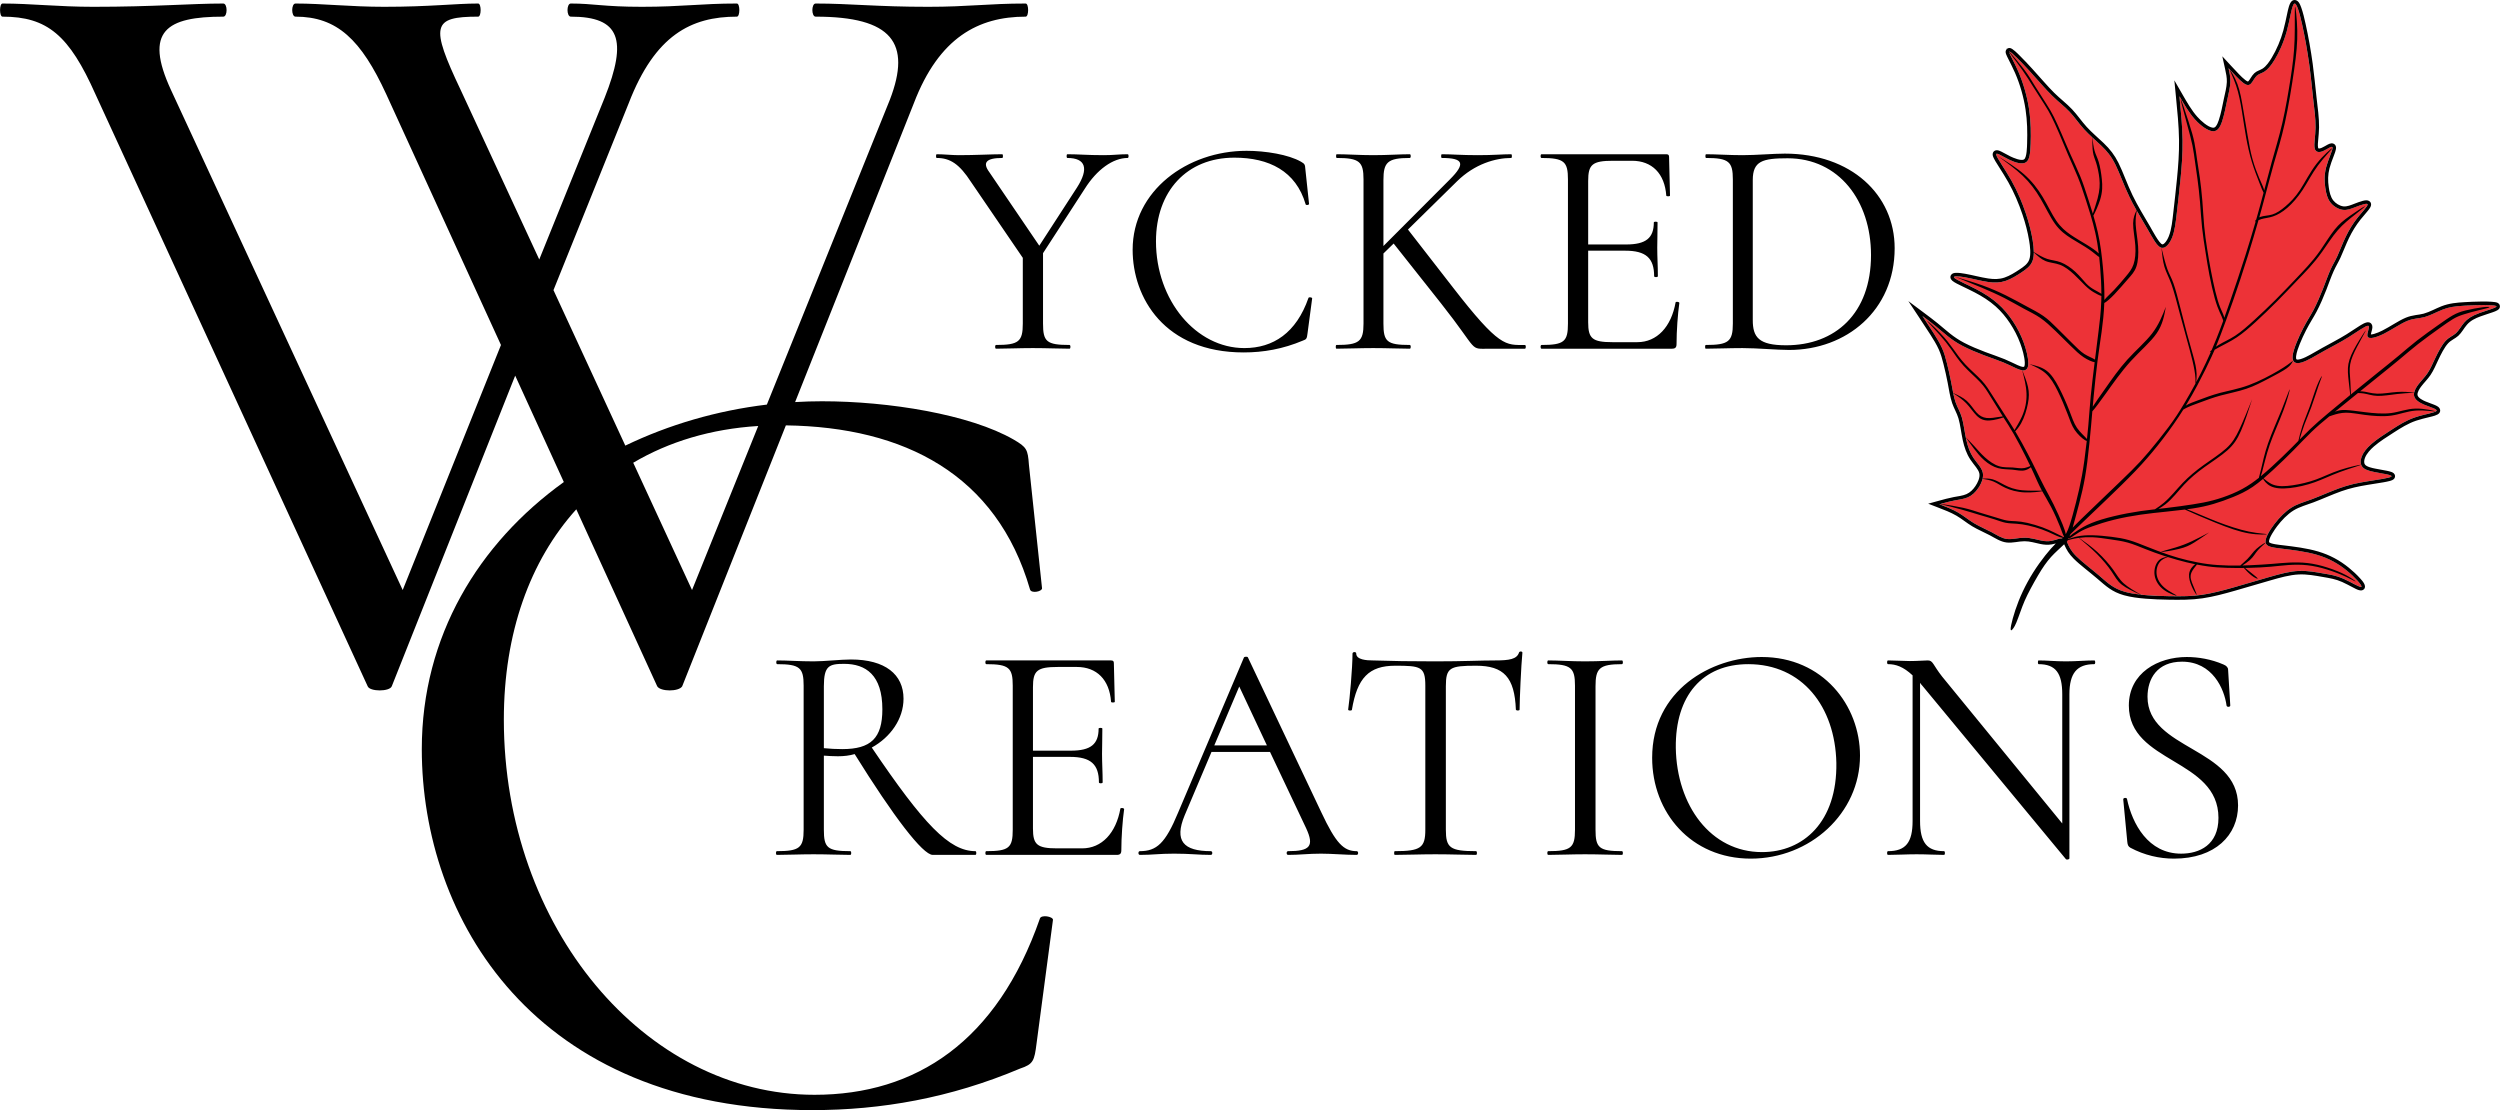 <svg xmlns:xlink="http://www.w3.org/1999/xlink" viewBox="0 0 21413.22 9508.77" style="shape-rendering:geometricPrecision; text-rendering:geometricPrecision; image-rendering:optimizeQuality; fill-rule:evenodd; clip-rule:evenodd" version="1.1" height="9.495in" width="21.383in" xml:space="preserve" xmlns="http://www.w3.org/2000/svg">
 <defs>
  <style type="text/css">
   
    .fil1 {fill:#ED3237}
    .fil2 {fill:black}
    .fil0 {fill:black;fill-rule:nonzero}
   
  </style>
 </defs>
 <g id="Layer_x0020_1">
  <g id="_1187645552112">
   <path d="M7041.88 3437.05c-77.51,0 -154.76,2.38 -231.64,6.92l1017.56 -2561.11c215.5,-562.2 552.82,-740.22 957.29,-740.22 28.11,0 28.11,-112.44 0,-112.44 -320.14,0 -488.8,28.11 -835.49,28.11 -440.38,0 -665.26,-28.11 -963.54,-28.11 -37.48,0 -37.48,112.44 0,112.44 654.34,0 822.99,224.88 635.6,712.12l-1053.47 2610.84c-427.68,51.41 -839.23,171.59 -1212.47,351.37l-615.32 -1331.84 644.97 -1602.26c224.87,-580.94 532.52,-740.22 926.06,-740.22 28.11,0 28.11,-112.44 0,-112.44 -309.21,0 -468.5,28.11 -813.63,28.11 -327.94,0 -412.27,-28.11 -609.04,-28.11 -37.48,0 -37.48,112.44 0,112.44 421.64,0 487.24,196.77 290.47,693.38l-560.63 1386.75 -673.08 -1452.34c-262.36,-552.83 -243.62,-627.79 149.92,-627.79 28.11,0 28.11,-112.44 0,-112.44 -196.77,0 -412.28,28.11 -805.81,28.11 -290.47,0 -524.72,-28.11 -758.97,-28.11 -37.48,0 -37.48,112.44 0,112.44 356.06,0 562.2,196.77 777.7,665.27l982.29 2147.28 -841.73 2098.87 -1984.87 -4283.62c-234.25,-505.98 -37.48,-627.79 448.2,-627.79 37.48,0 37.48,-112.44 0,-112.44 -279.54,0 -588.75,28.11 -1113.46,28.11 -299.84,0 -534.09,-28.11 -777.71,-28.11 -28.1,0 -28.1,112.44 0,112.44 384.17,0 571.57,159.29 796.45,665.27l2331.55 5070.7c18.74,46.85 187.4,46.85 206.14,0l1057.24 -2661.07 416.68 911.45c-729.96,525.04 -1216.65,1320.63 -1216.65,2287.71 0,1442.97 955.74,3092.08 3345.07,3092.08 590.31,0 1180.62,-103.07 1780.29,-356.06 112.44,-37.48 121.8,-65.59 140.55,-215.51l140.55 -1058.8c0,-28.11 -103.07,-46.85 -112.44,-9.38 -365.43,1049.43 -1058.81,1508.56 -1930.21,1508.56 -1452.35,0 -2661.07,-1433.6 -2661.07,-3213.89 0,-740.39 223.55,-1361.09 620.63,-1801.27l693.13 1516.17c28.11,46.85 185.84,46.85 213.95,0l888 -2235.01c1013.99,13.94 1805.86,420.09 2091.24,1405.08 9.37,37.48 103.07,18.74 103.07,-9.37l-112.44 -1058.8c-9.37,-131.18 -18.74,-149.92 -131.18,-215.51 -374.8,-215.51 -1068.17,-327.95 -1639.74,-327.95zm-1618.34 526.7c305.44,-180.5 665.77,-289.73 1070.69,-314.84l-566.97 1405.14 -503.72 -1090.3z" class="fil0"></path>
   <path d="M9658.68 1321.1c-77.29,0 -117.27,8 -205.23,8 -143.47,0 -212.77,-8 -311.39,-8 -8.44,0 -8.44,31.99 0,31.99 157.25,0 186.57,90.62 82.62,253.2l-322.93 498.39 -429.1 -631.66c-58.64,-79.95 -26.65,-119.93 111.94,-119.93 8,0 8,-31.99 0,-31.99 -93.28,0 -228.77,8 -372.68,8 -58.64,0 -127.49,-8 -188.79,-8 -8,0 -8,31.99 0,31.99 114.16,0 194.12,50.64 295.4,207.89l441.98 647.65 0 562.36c0,154.59 -34.64,183.9 -229.21,183.9 -10.66,0 -10.66,31.98 0,31.98 85.29,0 197.23,-5.33 314.5,-5.33 122.6,0 229.21,5.33 314.94,5.33 10.66,0 10.66,-31.98 0,-31.98 -197.67,0 -226.99,-29.32 -226.99,-183.9l0 -602.34 357.58 -551.7c103.95,-165.24 242.09,-263.85 367.36,-263.85 10.66,0 10.66,-31.99 0,-31.99zm1018.12 -29.32c-506.39,0 -975.48,341.15 -975.48,847.54 0,410.45 271.85,879.52 951.49,879.52 167.91,0 335.82,-29.32 506.39,-101.28 31.98,-10.66 34.65,-18.65 39.98,-61.3l39.98 -301.17c0,-7.99 -29.32,-13.33 -31.99,-2.67 -103.94,298.51 -301.17,429.1 -549.03,429.1 -413.11,0 -756.93,-407.78 -756.93,-914.17 0,-429.1 263.85,-716.95 671.63,-716.95 295.84,0 527.72,114.6 610.34,399.78 2.67,10.66 29.32,5.33 29.32,-2.67l-31.99 -301.17c-2.67,-37.31 -5.33,-42.64 -37.31,-61.3 -106.61,-61.3 -303.84,-93.28 -466.42,-93.28zm2384.49 1663.1c-165.25,0 -216.33,23.99 -618.78,-495.73l-382.9 -493.07 420.22 -413.11c151.92,-149.25 330.49,-199.89 464.19,-199.89 8,0 8,-31.99 0,-31.99 -77.74,0 -147.03,8 -285.62,8 -146.59,0 -221.22,-8 -308.72,-8 -8,0 -8,31.99 0,31.99 186.12,0 204.78,47.98 68.85,183.9l-569.02 570.36 0 -565.03c0,-151.92 34.2,-189.23 226.1,-189.23 10.66,0 10.66,-31.99 0,-31.99 -82.62,0 -189.23,8 -314.05,8 -117.27,0 -223.88,-8 -311.83,-8 -8,0 -8,31.99 0,31.99 194.56,0 229.21,31.98 229.21,183.9l0 1234c0,154.59 -37.32,183.9 -231.88,183.9 -8,0 -8,31.98 0,31.98 85.29,0 197.23,-5.33 314.5,-5.33 124.82,0 228.77,5.33 314.05,5.33 10.66,0 10.66,-31.98 0,-31.98 -196.78,0 -226.1,-29.32 -226.1,-183.9l0 -599.67 87.51 -85.29 407.34 514.39c332.71,421.1 231.43,386.46 417.99,386.46l298.95 0c10.66,0 10.66,-31.98 0,-31.98zm1290.86 -365.14c-37.32,210.56 -159.91,341.15 -327.82,341.15l-213.22 0c-173.24,0 -207.89,-31.98 -207.89,-170.57l0 -613 317.17 0c178.57,0 247.86,63.96 247.86,218.55 0,10.66 31.98,10.66 31.98,0 0,-87.95 -5.33,-162.58 -5.33,-245.2 0,-63.97 2.67,-109.28 2.67,-215.89 0,-8 -31.98,-8 -31.98,0 0,133.26 -66.63,189.23 -237.21,189.23l-325.16 0 0 -543.71c0,-141.26 34.65,-173.24 213.22,-173.24l162.58 0c170.57,0 279.85,109.28 293.18,298.5 0,8 31.98,8 31.98,0l-8 -330.49c0,-15.99 -5.33,-23.99 -23.99,-23.99l-1068.76 0c-10.66,0 -10.66,31.99 0,31.99 194.56,0 226.55,31.98 226.55,183.9l0 1234c0,154.59 -31.99,183.9 -226.55,183.9 -10.66,0 -10.66,31.98 0,31.98l1116.73 0c29.32,0 39.98,-10.66 39.98,-39.98 0,-111.94 10.66,-258.52 23.99,-351.81 0,-10.66 -29.32,-13.33 -31.98,-5.33zm972.8 407.78c490.4,0 903.51,-338.48 903.51,-871.53 0,-458.42 -373.13,-810.23 -940.83,-810.23 -95.95,0 -245.2,13.33 -362.47,13.33 -117.27,0 -223.88,-8 -311.83,-8 -8,0 -8,31.99 0,31.99 194.56,0 229.21,31.98 229.21,183.9l0 1234c0,154.59 -37.32,183.9 -231.87,183.9 -8,0 -8,31.98 0,31.98 85.29,0 197.22,-5.33 314.49,-5.33 125.26,0 295.84,15.99 399.78,15.99zm-26.65 -39.98c-234.54,0 -285.18,-69.3 -285.18,-215.89l0 -1199.35c0,-162.58 82.62,-186.57 298.5,-186.57 439.77,0 714.28,365.13 714.28,828.88 0,501.06 -306.5,772.92 -727.6,772.92z" class="fil0"></path>
   <path d="M8354.46 7290.75c-223.88,0 -442.43,-229.21 -887.52,-887.52 159.91,-87.95 271.85,-245.2 271.85,-418.44 0,-207.89 -157.25,-335.82 -450.42,-335.82 -87.95,0 -226.54,15.99 -319.83,15.99 -117.27,0 -226.55,-8 -311.83,-8 -10.66,0 -10.66,31.99 0,31.99 194.56,0 226.55,31.98 226.55,183.9l0 1234c0,154.59 -34.65,183.9 -229.21,183.9 -10.66,0 -10.66,31.98 0,31.98 85.29,0 197.23,-5.33 314.5,-5.33 122.6,0 229.21,5.33 314.49,5.33 10.66,0 10.66,-31.98 0,-31.98 -197.22,0 -226.54,-29.32 -226.54,-183.9l0 -634.32c34.65,2.67 82.62,5.33 119.94,5.33 50.64,0 98.61,-5.33 143.92,-18.66 333.15,535.71 583.69,863.54 668.97,863.54l365.14 0c10.66,0 10.66,-31.98 0,-31.98zm-1297.97 -882.19l0 -530.38c0,-175.91 45.31,-191.9 173.24,-191.9 186.57,0 327.82,95.95 327.82,389.12 0,247.87 -98.61,341.15 -343.81,341.15 -45.31,0 -109.28,-2.67 -157.25,-8zm2539.97 517.05c-37.32,210.56 -159.91,341.15 -327.82,341.15l-213.22 0c-173.24,0 -207.89,-31.98 -207.89,-170.58l0 -613 317.17 0c178.57,0 247.87,63.96 247.87,218.55 0,10.66 31.98,10.66 31.98,0 0,-87.95 -5.33,-162.58 -5.33,-245.2 0,-63.96 2.67,-109.27 2.67,-215.88 0,-8 -31.98,-8 -31.98,0 0,133.26 -66.63,189.23 -237.21,189.23l-325.16 0 0 -543.71c0,-141.25 34.65,-173.24 213.22,-173.24l162.58 0c170.57,0 279.85,109.27 293.18,298.5 0,8 31.98,8 31.98,0l-7.99 -330.49c0,-15.99 -5.33,-23.99 -23.99,-23.99l-1068.75 0c-10.66,0 -10.66,31.99 0,31.99 194.56,0 226.54,31.98 226.54,183.9l0 1234c0,154.59 -31.99,183.9 -226.54,183.9 -10.66,0 -10.66,31.98 0,31.98l1116.73 0c29.32,0 39.97,-10.66 39.97,-39.98 0,-111.94 10.66,-258.52 23.99,-351.81 0,-10.66 -29.32,-13.33 -31.98,-5.33zm2024.24 365.14c-111.94,0 -178.13,-66.63 -303.39,-333.15l-628.11 -1325.51c-2.67,-10.66 -31.99,-8 -34.65,0l-563.7 1328.17c-109.28,263.85 -183.9,330.49 -327.82,330.49 -15.99,0 -15.99,31.98 0,31.98 109.27,0 165.24,-10.66 293.17,-10.66 139.04,0 208.33,10.66 315.38,10.66 15.99,0 15.99,-31.98 0,-31.98 -235.43,0 -315.38,-87.95 -224.76,-306.5l230.09 -543.71 501.07 0 309.16 652.98c71.52,154.58 34.65,197.23 -154.58,197.23 -15.99,0 -15.99,31.98 0,31.98 98.61,0 170.57,-10.66 282.07,-10.66 95.95,0 207.44,10.66 306.06,10.66 15.99,0 15.99,-31.98 0,-31.98zm-1219.79 -906.18l213.67 -504.17 236.76 504.17 -450.43 0zm1548.94 -682.3c218.54,0 258.52,8 258.52,170.58l0 1234c0,154.59 -39.98,183.9 -261.19,183.9 -8,0 -8,31.98 0,31.98 95.95,0 215.88,-5.33 346.47,-5.33 141.26,0 253.2,5.33 349.15,5.33 10.66,0 10.66,-31.98 0,-31.98 -223.88,0 -258.53,-29.32 -258.53,-183.9l0 -1228.67c0,-159.91 34.65,-175.91 258.53,-175.91 237.2,0 330.49,98.61 341.15,375.8 2.67,10.66 31.98,10.66 31.98,0 0,-82.62 13.33,-381.13 23.99,-487.74 0,-13.33 -26.66,-13.33 -29.32,0 -18.66,55.97 -82.63,66.63 -202.56,66.63 -135.93,0 -263.86,8 -514.39,8 -199.89,0 -383.79,-2.67 -535.71,-8 -50.64,0 -141.25,-5.33 -141.25,-58.63 0,-18.66 -31.99,-15.99 -31.99,0 0,119.94 -23.98,391.79 -37.31,479.74 0,10.66 29.32,10.66 31.98,2.67 45.31,-274.52 146.59,-378.46 370.47,-378.46zm1716.41 1404.58l0 -1228.67c0,-151.92 31.98,-189.23 226.54,-189.23 10.66,0 10.66,-31.99 0,-31.99 -82.62,0 -189.23,8 -317.16,8 -117.27,0 -229.21,-8 -314.5,-8 -10.66,0 -10.66,31.99 0,31.99 194.56,0 229.21,31.98 229.21,183.9l0 1234c0,154.59 -34.65,183.9 -229.21,183.9 -10.66,0 -10.66,31.98 0,31.98 85.29,0 197.23,-5.33 314.5,-5.33 127.93,0 231.87,5.33 317.16,5.33 10.66,0 10.66,-31.98 0,-31.98 -197.23,0 -226.54,-29.32 -226.54,-183.9zm1329.95 247.87c506.39,0 935.49,-386.46 935.49,-882.19 0,-429.1 -317.16,-844.88 -842.21,-844.88 -431.76,0 -938.16,285.18 -938.16,863.53 0,469.08 333.15,863.54 844.88,863.54zm95.95 -55.97c-439.76,0 -730.27,-399.78 -738.27,-892.85 -5.33,-447.76 229.21,-716.94 621,-716.94 461.08,0 743.6,362.47 754.25,844.88 8,506.39 -282.51,764.92 -636.99,764.92zm2846.46 -1641.78c-69.29,0 -157.25,8 -242.54,8 -90.62,0 -162.57,-8 -234.54,-8 -8,0 -8,31.99 0,31.99 146.59,0 202.56,77.29 202.56,258.52l0 1106.07 -1028.78 -1257.99c-79.96,-101.28 -77.29,-138.59 -122.6,-138.59 -29.32,0 -87.96,5.33 -154.58,5.33 -55.98,0 -125.27,-5.33 -186.57,-5.33 -10.66,0 -10.66,31.99 0,31.99 66.63,0 130.59,21.32 210.56,95.95l0 1247.33c0,183.9 -58.64,258.53 -210.56,258.53 -10.66,0 -10.66,31.98 0,31.98 71.96,0 157.25,-5.33 245.2,-5.33 90.62,0 165.24,5.33 234.54,5.33 10.66,0 10.66,-31.98 0,-31.98 -146.59,0 -205.22,-74.63 -205.22,-258.53l0 -1183.36c7.99,10.66 13.33,18.66 21.32,26.65l1228.67 1484.53c5.33,5.33 29.32,2.67 29.32,-7.99l0 -1404.58c0,-181.23 63.96,-258.52 213.22,-258.52 10.66,0 10.66,-31.99 0,-31.99zm455.75 311.84c0,-154.58 82.62,-301.17 295.84,-301.17 261.19,0 362.47,234.54 381.13,375.8 2.67,15.99 31.98,13.33 31.98,0l-18.66 -306.5c0,-18.66 -13.33,-34.65 -39.98,-45.31 -103.95,-45.31 -215.88,-63.97 -314.5,-63.97 -245.2,0 -495.74,135.93 -495.74,415.78 0,495.73 767.59,453.09 767.59,962.15 0,231.88 -162.58,306.5 -319.82,306.5 -282.51,0 -418.45,-255.86 -463.75,-469.08 -2.67,-13.33 -34.65,-10.66 -31.99,5.33l34.65 362.47c2.67,26.66 8,39.98 26.65,50.64 119.93,63.96 247.87,93.28 373.13,93.28 354.47,0 549.04,-202.56 549.04,-455.75 0,-498.4 -775.58,-474.41 -775.58,-930.16z" class="fil0"></path>
   <path d="M17640.16 4613.16c-23.19,7.87 -46.38,15.74 -70.47,19.89 -24.09,4.16 -49.09,4.61 -87.26,-3.28 -38.17,-7.89 -89.51,-24.13 -141.4,-24.08 -51.89,0.06 -104.32,16.4 -149.93,10.99 -45.61,-5.42 -84.38,-32.6 -131.85,-57.87 -47.47,-25.27 -103.65,-48.62 -151.39,-77.31 -47.74,-28.69 -87.06,-62.73 -135.05,-90.71 -47.99,-27.98 -104.67,-49.9 -161.34,-71.82 43.62,-12.01 87.24,-24.01 128.74,-32 41.5,-7.99 80.86,-11.96 115.38,-27.19 34.52,-15.23 64.17,-41.72 89.86,-79.9 25.69,-38.18 47.4,-88.05 37.83,-132 -9.57,-43.95 -50.41,-81.98 -80.18,-126.65 -29.77,-44.67 -48.47,-95.99 -61.92,-158.21 -13.45,-62.21 -21.66,-135.33 -37.07,-187.67 -15.42,-52.34 -38.05,-83.92 -54.33,-131.68 -16.28,-47.76 -26.21,-111.72 -37.62,-171.37 -11.42,-59.65 -24.33,-115.02 -36.31,-162.52 -11.98,-47.51 -23.05,-87.16 -41.56,-128.48 -18.52,-41.32 -44.49,-84.3 -73.77,-130.41 -29.28,-46.1 -61.85,-95.33 -94.42,-144.57 38.27,28.62 76.55,57.23 112.43,86.43 35.88,29.2 69.37,59 104.86,87.2 35.49,28.2 73,54.83 126.17,82.63 53.17,27.8 121.99,56.78 184.61,80.52 62.62,23.74 119.02,42.23 165.07,61.08 46.05,18.85 81.75,38.04 111.49,51.28 29.73,13.24 53.5,20.51 72.04,15.53 18.53,-4.98 31.83,-22.22 30.6,-64.93 -1.23,-42.72 -16.98,-110.92 -40.66,-175.21 -23.69,-64.29 -55.31,-124.68 -91.7,-179.74 -36.39,-55.06 -77.55,-104.8 -127.77,-149.49 -50.22,-44.68 -109.52,-84.31 -184.33,-123.4 -74.81,-39.09 -165.15,-77.65 -187.09,-96.51 -21.94,-18.86 24.52,-18.02 85.81,-7.28 61.29,10.74 137.4,31.39 198.55,40.42 61.15,9.03 107.35,6.44 153.73,-9.3 46.38,-15.73 92.95,-44.62 134.72,-72.33 41.78,-27.71 78.76,-54.25 95.06,-99.08 16.31,-44.84 11.95,-107.97 0.74,-176.63 -11.21,-68.66 -29.27,-142.85 -58.37,-229.39 -29.1,-86.55 -69.25,-185.46 -123.91,-282.56 -54.66,-97.1 -123.83,-192.39 -129.65,-219.79 -5.82,-27.4 51.7,13.09 109.17,41.15 57.46,28.06 114.86,43.69 146.19,22.91 31.33,-20.79 36.59,-77.98 39.33,-159.45 2.74,-81.47 2.95,-187.22 -13.65,-297.14 -16.6,-109.93 -50.01,-224.03 -91.78,-320.35 -41.78,-96.33 -91.92,-174.88 -75.5,-171.7 16.43,3.18 99.43,88.09 171.93,167.49 72.5,79.4 134.48,153.31 191.08,209.1 56.6,55.78 107.79,93.46 151.08,139.19 43.29,45.73 78.66,99.51 124.11,149.51 45.45,50 100.99,96.22 147.55,140.93 46.56,44.71 84.15,87.9 120.76,161.26 36.61,73.35 72.24,176.86 119.71,275.73 47.47,98.86 106.79,193.07 153.79,274.35 47,81.29 81.69,149.65 117.49,162.28 35.79,12.62 72.69,-30.49 95.13,-86.65 22.44,-56.17 30.42,-125.38 40.21,-210.33 9.79,-84.95 21.4,-185.62 31.71,-291 10.32,-105.39 19.35,-215.48 17.6,-334.5 -1.75,-119.03 -14.27,-246.98 -26.79,-374.93 41.02,71.18 82.03,142.36 132.57,198.76 50.54,56.4 110.59,98.02 151.76,101.46 41.18,3.45 63.47,-31.28 81.5,-85.28 18.03,-53.99 31.79,-127.24 44.49,-186.91 12.7,-59.67 24.33,-105.77 25.88,-148.07 1.55,-42.31 -6.98,-80.83 -15.51,-119.36 46.72,50.57 93.44,101.13 125.89,125.5 32.44,24.36 50.61,22.52 66.69,5.7 16.07,-16.82 30.05,-48.64 48.52,-66.05 18.47,-17.41 41.44,-20.42 66.73,-36.45 25.3,-16.03 52.92,-45.08 87.22,-101.75 34.3,-56.67 75.28,-140.96 103.29,-242.6 28.02,-101.64 43.06,-220.64 63.18,-236.49 20.12,-15.85 45.31,71.44 68.96,177.89 23.65,106.44 45.76,232.05 60.7,340.41 14.95,108.36 22.74,199.48 32.79,288.3 10.05,88.82 22.36,175.33 21.36,251.79 -0.99,76.46 -15.3,142.86 -7.92,178.39 7.38,35.53 36.44,40.2 72.47,24.82 36.03,-15.38 79.02,-50.82 81.03,-29.25 2.01,21.56 -36.98,100.13 -54.81,168.27 -17.83,68.14 -14.5,125.84 -7.18,176.24 7.33,50.39 18.66,93.48 45.09,126.74 26.43,33.26 67.96,56.71 104.98,61.61 37.02,4.9 69.52,-8.74 112.49,-25.17 42.97,-16.43 96.4,-35.64 99.62,-21.8 3.23,13.84 -43.75,60.73 -84.02,111.44 -40.27,50.71 -73.82,105.23 -102.43,164.44 -28.61,59.21 -52.27,123.09 -73.12,168.39 -20.85,45.29 -38.89,71.99 -57.87,113.98 -18.98,41.99 -38.88,99.28 -63.81,162.61 -24.92,63.33 -54.87,132.69 -82.5,184.88 -27.63,52.2 -52.96,87.23 -88.96,157.2 -36,69.97 -82.68,174.88 -89.32,233.94 -6.64,59.06 26.76,72.27 78.06,57.08 51.31,-15.2 120.52,-58.81 189.5,-97.56 68.99,-38.75 137.75,-72.64 210.49,-117.99 72.74,-45.35 149.47,-102.15 169.3,-98.28 19.84,3.87 -17.2,68.42 -5.2,92.78 11.99,24.36 73.02,8.52 140.26,-25.21 67.24,-33.74 140.71,-85.38 198.66,-109.19 57.96,-23.81 100.4,-19.81 149.69,-33.42 49.29,-13.61 105.44,-44.84 156.09,-64.47 50.65,-19.63 95.81,-27.64 191.22,-33.12 95.42,-5.48 241.1,-8.44 264.26,2.69 23.16,11.14 -76.19,36.37 -143.23,61.11 -67.04,24.73 -101.76,48.96 -128.62,80.01 -26.86,31.04 -45.86,68.9 -71.49,92.21 -25.63,23.32 -57.91,32.1 -89.67,66.75 -31.77,34.65 -63.02,95.15 -87.37,146.33 -24.36,51.17 -41.81,93.02 -65.88,128.62 -24.06,35.59 -54.71,64.95 -79.04,97.12 -24.33,32.17 -42.33,67.15 -36.62,96.98 5.71,29.83 35.13,54.5 84.73,75.75 49.6,21.25 119.38,39.09 107.47,54.45 -11.91,15.37 -105.53,28.28 -183.42,54.8 -77.89,26.51 -140.05,66.65 -202.21,106.78 -62.16,40.14 -124.32,80.27 -169.2,119 -44.87,38.74 -72.45,76.07 -85.66,109.88 -13.21,33.81 -12.04,64.1 3.09,85.71 15.13,21.62 44.24,34.58 105.66,47.03 61.42,12.46 155.16,24.42 146.14,37.77 -9.02,13.35 -120.81,28.09 -209.11,42.53 -88.3,14.44 -153.12,28.58 -230.62,56.1 -77.5,27.52 -167.69,68.41 -239.14,95.31 -71.44,26.9 -124.15,39.83 -176.26,72.03 -52.1,32.21 -103.6,83.7 -147.87,141.72 -44.27,58.02 -81.31,122.57 -75.44,158.25 5.87,35.69 54.63,42.52 138.77,52.68 84.14,10.17 203.64,23.67 303.65,53.31 100.02,29.64 180.54,75.41 252.3,133.81 71.75,58.4 134.74,129.44 126.08,139.64 -8.66,10.2 -88.96,-40.43 -152.86,-68.88 -63.9,-28.45 -111.4,-34.71 -172.06,-45.17 -60.66,-10.46 -134.46,-25.12 -210.82,-21.91 -76.37,3.22 -155.29,24.31 -250.22,51.51 -94.92,27.2 -205.86,60.52 -305.57,88.89 -99.72,28.38 -188.23,51.82 -273.64,64.24 -85.41,12.42 -167.72,13.82 -286.02,11.6 -118.31,-2.23 -272.62,-8.07 -375.03,-37.13 -102.41,-29.05 -152.93,-81.3 -219.38,-138.17 -66.44,-56.86 -148.82,-118.35 -197.55,-167.33 -48.73,-48.98 -63.82,-85.46 -78.9,-121.95 -2.66,-10.81 -5.31,-21.62 -16.07,-26.4 -10.76,-4.79 -29.61,-3.55 -48.47,-2.32z" class="fil1"></path>
   <path d="M17641.62 4599.58c-16.33,-5.62 -32.73,-13.39 -57.23,-24.77 -24.5,-11.37 -57.09,-26.36 -94.39,-39.83 -37.3,-13.47 -79.31,-25.44 -116.32,-33.69 -37.01,-8.25 -69.01,-12.77 -100.87,-15.15 -31.86,-2.37 -63.58,-2.58 -93.36,-8.32 -29.79,-5.73 -57.63,-16.99 -95.05,-29.08 -37.43,-12.1 -84.44,-25.03 -129.22,-38.38 -44.79,-13.35 -87.35,-27.13 -146.04,-43.52 -54.02,-15.09 -121.69,-32.38 -190.45,-49.86l-7.21 1.98c56.67,21.92 113.35,43.84 161.34,71.82 47.99,27.98 87.3,62.02 135.05,90.71 47.74,28.7 103.92,52.05 151.39,77.31 47.47,25.27 86.24,52.45 131.85,57.87 45.6,5.42 98.04,-10.93 149.93,-10.99 51.89,-0.06 103.23,16.18 141.4,24.08 38.17,7.9 63.16,7.45 87.26,3.28 24.09,-4.16 47.28,-12.02 70.47,-19.89 6.86,-0.45 13.71,-0.89 20.17,-1.05 3.35,-1.96 6.59,-3.63 9.71,-4.98 -7.23,-1.15 -17.81,-3.89 -28.42,-7.55zm-1018.73 -283.75c69.16,10.64 137.02,21.4 191.36,33.6 60.11,13.5 103.67,28.75 148.7,42.96 45.03,14.22 91.54,27.39 129.8,39.04 38.27,11.65 68.29,21.75 95.7,26.72 27.4,4.97 52.18,4.81 79.69,6.47 27.51,1.66 57.77,5.13 97.73,14.21 39.96,9.09 89.63,23.79 129.75,38.55 40.11,14.77 70.66,29.62 97.5,42.49 26.83,12.88 49.96,23.8 65.56,32.18 6.97,3.75 12.44,6.99 15.99,9.53 1.62,-2.03 3.34,-4.19 5.13,-6.51 -0.74,-0.8 -1.48,-1.72 -2.22,-2.76 -8.21,-11.65 -15.88,-38.57 -33.86,-84.3 -17.98,-45.73 -46.26,-110.28 -75.18,-165.7 -26.27,-50.34 -53.07,-93.15 -76.03,-134.86 -23,4.99 -89.47,12.42 -146.11,10.42 -71.98,-2.54 -128.05,-20.31 -169.65,-39.55 -41.6,-19.24 -68.71,-39.94 -100.29,-53.28 -28.97,-12.23 -61.69,-18.27 -94.72,-23.8 -6.54,27.89 -20.69,55.42 -36.3,78.63 -25.69,38.18 -55.34,64.67 -89.86,79.9 -34.52,15.23 -73.88,19.2 -115.38,27.19 -37.87,7.29 -77.52,17.93 -117.32,28.86zm359.3 -216.49c28.75,-1.23 57.52,-1.62 86.37,6.67 31.99,9.21 64.08,29.08 102.1,48.5 38.02,19.41 81.97,38.36 153.53,45.03 59.34,5.54 137.66,2.64 165.91,3.51 -1.49,-2.74 -2.96,-5.47 -4.42,-8.2 -24.38,-45.75 -43.56,-90.96 -64.13,-136.53 -8.29,-18.36 -16.8,-36.78 -25.95,-56.09 -12.11,9.5 -29.62,20.22 -47.9,25.31 -34.36,9.58 -71.44,-0.71 -110.75,-4.69 -39.31,-3.98 -80.85,-1.66 -122.27,-12.95 -41.42,-11.29 -82.73,-36.2 -118.08,-67.17 -35.36,-30.96 -64.76,-67.98 -90.09,-101.54 -25.33,-33.57 -46.57,-63.68 -67.81,-93.8 22.2,21.84 44.39,43.68 70.76,72.74 26.37,29.06 56.91,65.34 93.2,98.12 36.28,32.78 78.29,62.05 119.46,74.78 41.17,12.73 81.49,8.92 117.55,11.29 36.05,2.37 67.82,10.92 101.39,4.42 17.77,-3.44 36.03,-11.1 49.57,-16.97 -12.23,-25.61 -25.65,-52.98 -41.16,-83.95 -29.55,-58.99 -66.7,-131.03 -100.48,-189.86 -30.52,-53.15 -58.28,-95.52 -88.7,-143.09 -24.47,9.36 -77.67,24.48 -119.04,26.79 -47.5,2.66 -79.41,-11.54 -108.88,-40.29 -29.47,-28.74 -56.5,-72.02 -91,-107.45 -32.48,-33.36 -71.58,-59.76 -111.07,-85.75 5.63,27.31 11.86,53.18 19.46,75.5 16.27,47.76 38.91,79.34 54.33,131.68 15.42,52.34 23.62,125.46 37.07,187.67 13.44,62.22 32.14,113.54 61.92,158.21 29.77,44.68 70.61,82.71 80.18,126.65 3.62,16.62 2.76,34.1 -1.09,51.46zm-252.23 -732.9c41.88,18.68 83.28,37.88 115.67,66.72 34.19,30.46 58.32,71.66 83.95,99.86 25.63,28.2 52.77,43.38 86.34,47.14 33.57,3.76 73.6,-3.92 107.84,-9.19 11.65,-1.79 22.63,-3.31 31.36,-4.2l-4.67 -7.33c-34.38,-54.08 -72.71,-116.64 -102.06,-164.67 -29.34,-48.03 -49.68,-81.53 -88.68,-122.87 -39.01,-41.34 -96.69,-90.52 -141.15,-139.46 -44.46,-48.94 -75.72,-97.64 -105.91,-140.47 -30.18,-42.82 -59.3,-79.75 -103.96,-129.86 -44.66,-50.11 -104.87,-113.39 -102,-114.46 2.87,-1.07 68.8,60.06 116.12,109.7 47.31,49.64 76,87.8 106.51,130.3 30.51,42.49 62.83,89.32 106.5,135.79 43.66,46.47 98.66,92.58 138.04,135.25 39.37,42.68 63.12,81.93 93.58,130.51 30.47,48.58 67.65,106.51 102.24,159.98 29.49,45.61 57.1,87.97 85.45,134.69 13.89,-24.36 42.8,-69.21 63.69,-116.21 27.68,-62.28 41.3,-128.35 39.12,-195.76 -2.13,-65.79 -19.31,-132.85 -36.86,-199.95 -14.43,-1.88 -31.14,-7.94 -50.35,-16.49 -29.74,-13.24 -65.44,-32.44 -111.49,-51.28 -46.05,-18.85 -102.45,-37.34 -165.07,-61.08 -62.62,-23.74 -131.44,-52.72 -184.61,-80.52 -53.17,-27.8 -90.67,-54.42 -126.17,-82.63 -35.49,-28.2 -68.98,-57.99 -104.86,-87.2 -35.88,-29.2 -74.15,-57.81 -112.43,-86.43 32.57,49.23 65.14,98.46 94.42,144.57 29.27,46.11 55.25,89.09 73.77,130.41 18.51,41.32 29.58,80.97 41.56,128.48 11.99,47.51 24.89,102.87 36.31,162.52 5.97,31.19 11.53,63.55 17.8,94.15zm591.84 -194.41c19.78,49.13 39.23,98.12 48.91,142.76 10.01,46.16 9.56,87.67 -0.75,141.71 -10.31,54.04 -30.48,120.63 -59.19,171.12 -16.85,29.66 -36.65,53.76 -49.66,66.17 2.91,4.84 5.83,9.73 8.76,14.68 33.63,56.81 68.92,121.41 98.56,177.96 29.64,56.55 53.65,105.04 76.32,151.57 22.67,46.53 44,91.08 67.46,135.74 23.45,44.66 49.01,89.42 76.84,145.37 27.83,55.96 57.92,123.1 77.33,171.23 16.29,40.41 25.05,67.41 27.45,84.72 2.17,-3.49 4.36,-7.24 6.53,-11.27 17.53,-32.62 33.69,-83.87 52.29,-150.43 18.6,-66.55 39.64,-148.41 56.86,-225.38 17.22,-76.96 30.64,-149.02 43.72,-242.87 7.27,-52.08 14.43,-110.88 20.75,-168.43 -3.95,-0.73 -9.45,-3.07 -16.27,-7.21 -23.14,-14.03 -61.52,-48.78 -87.42,-87.17 -25.9,-38.39 -39.31,-80.42 -61.44,-138.45 -22.13,-58.04 -52.99,-132.08 -83.73,-194.57 -30.75,-62.49 -61.38,-113.43 -101.74,-149.96 -40.36,-36.52 -90.43,-58.63 -140.5,-80.73 52.36,12.43 104.73,24.87 146.98,56.73 42.25,31.86 74.39,83.14 106.33,144.66 31.94,61.52 63.69,133.29 87.19,193.72 23.49,60.42 38.74,109.51 66.25,150.36 27.5,40.85 67.25,73.47 83.18,93.12 1.07,1.32 2.03,2.57 2.88,3.77 4.38,-40.66 8.3,-80.34 11.5,-116.16 8.11,-90.88 11.58,-157.04 20.54,-249.18 8.56,-87.99 22.14,-199.69 33.82,-293.34 -19.38,-2.14 -58.39,-18.47 -94.79,-42.86 -37.15,-24.89 -71.6,-58.16 -111.26,-97.29 -39.67,-39.13 -84.56,-84.13 -128.44,-126.5 -43.88,-42.37 -86.76,-82.12 -131.09,-112.7 -44.32,-30.58 -90.09,-52.01 -140.54,-79.03 -50.45,-27.02 -105.58,-59.65 -165.73,-90.47 -60.15,-30.82 -125.33,-59.83 -195.96,-89.72 -70.63,-29.89 -146.74,-60.66 -222.84,-91.42 77.77,22.8 155.54,45.61 227.82,71.55 72.28,25.95 139.08,55.03 200.87,85.49 61.78,30.46 118.56,62.3 173.2,91.61 54.63,29.31 107.12,56.09 149.69,85.76 42.56,29.67 75.19,62.23 116.64,103.42 41.44,41.19 91.7,91.01 131.71,130.97 40.01,39.97 69.79,70.07 102.57,91.15 32.77,21.07 68.55,33.11 87.43,45.78 1.23,0.82 2.38,1.65 3.46,2.47 11.53,-92.02 20.85,-164.21 30.57,-242.62 10.03,-80.87 20.49,-168.35 23.46,-260.58 0.45,-14.13 0.73,-28.37 0.85,-42.72l-0.56 -0.11c-14.35,-2.96 -42.33,-17.29 -66.56,-32.12 -24.24,-14.83 -44.72,-30.16 -71.43,-56.04 -26.71,-25.88 -59.65,-62.31 -96.43,-96.39 -36.77,-34.09 -77.37,-65.84 -119.6,-81.84 -42.23,-16 -86.09,-16.25 -125.14,-32.7 -35.83,-15.09 -67.61,-43.83 -99.06,-73.68 -0.08,27.22 -3.21,51.79 -10.73,72.47 -16.31,44.83 -53.29,71.37 -95.06,99.08 -41.77,27.71 -88.34,56.6 -134.72,72.33 -46.38,15.74 -92.57,18.33 -153.73,9.3 -61.15,-9.03 -137.26,-29.68 -198.55,-40.42 -61.29,-10.74 -107.75,-11.58 -85.81,7.28 21.94,18.86 112.28,57.42 187.09,96.51 74.81,39.09 134.11,78.71 184.33,123.4 50.22,44.68 91.38,94.43 127.77,149.49 36.39,55.07 68.01,115.45 91.7,179.74 23.68,64.29 39.43,132.49 40.66,175.21 1.23,42.72 -12.06,59.95 -30.6,64.93 -6.36,1.71 -13.34,1.98 -20.96,1.05zm98.6 -1013.29c38.87,23.63 77.6,46.53 114.25,58.68 39.31,13.03 76.23,13.67 117.6,29.64 41.37,15.96 87.19,47.23 124.64,81.84 37.45,34.62 66.53,72.57 91.35,98.51 24.82,25.94 45.38,39.86 69.03,53.39 22.81,13.06 48.5,25.76 61.97,36.3 -0.05,-73.84 -4.18,-150.08 -10.45,-226.78 -2.4,-29.4 -5.12,-58.88 -8.36,-88.48 -15.77,-9.11 -44.78,-36.65 -85.18,-64.71 -43.58,-30.29 -100.42,-61.18 -152.08,-93.75 -51.67,-32.58 -98.17,-66.83 -140.8,-125.92 -42.64,-59.08 -81.43,-143 -124.76,-216.68 -43.34,-73.69 -91.22,-137.15 -152.89,-196 -61.67,-58.85 -137.13,-113.09 -212.59,-167.33 80.09,49.33 160.18,98.66 225.58,156.07 65.4,57.4 116.11,122.88 159.01,193.89 42.89,71.01 77.96,147.54 115.9,202.98 37.94,55.43 78.74,89.76 123.28,120.47 44.54,30.7 92.8,57.78 136.94,84.89 43.79,26.89 83.51,53.82 104.08,75.56 -7.17,-58.8 -16.67,-118.14 -30.11,-178.47 -22.56,-101.24 -56.21,-205.23 -81.71,-283.65 -25.5,-78.43 -42.86,-131.28 -67.1,-191.2 -24.25,-59.92 -55.38,-126.91 -83.38,-191.55 -28,-64.65 -52.87,-126.96 -77.03,-183.55 -24.16,-56.59 -47.6,-107.46 -66.23,-144.66 -18.64,-37.21 -32.47,-60.76 -58.74,-102.31 -26.27,-41.55 -64.98,-101.09 -96.42,-151.05 -31.44,-49.96 -55.62,-90.34 -93.64,-144.67 -31.01,-44.33 -71.23,-97.94 -113.16,-153.26 4.07,19.69 44.03,86.81 78.35,165.94 41.77,96.32 75.18,210.42 91.78,320.35 16.59,109.92 16.38,215.67 13.65,297.14 -2.74,81.47 -8,138.66 -39.33,159.45 -31.33,20.78 -88.72,5.15 -146.19,-22.91 -57.46,-28.06 -114.99,-68.55 -109.17,-41.15 5.82,27.4 74.99,122.69 129.65,219.79 54.66,97.1 94.81,196.01 123.91,282.56 29.1,86.55 47.16,160.73 58.37,229.39 5.85,35.86 9.84,70.21 9.99,101.24zm-231.42 -1738.71l-8.14 -10.72 8.85 10.07c7.26,-6.58 17.47,-9.77 28.26,-7.68 22.8,4.41 63.91,47.01 80.37,63.31 37.03,36.66 72.91,74.94 108.04,113.42 34.28,37.55 67.82,75.74 101.71,113.64 28.65,32.04 57.66,64.15 88.27,94.32 48.96,48.26 104.84,90.32 151.81,139.94 44.71,47.23 80.77,101.82 124.52,149.95 45.28,49.81 97.63,92.9 146.13,139.46 54.38,52.22 92.77,101.26 126.84,169.51 21.06,42.19 38.83,86.69 56.7,130.32 20.08,49.03 40.27,98.04 63.21,145.81 45.22,94.18 100.52,182.05 152.72,272.32 14.95,25.86 74.86,139.59 101.47,148.98 7.19,2.54 17.04,-6.23 21.52,-10.63 15.51,-15.25 27.72,-38.83 35.72,-58.84 23.96,-59.98 30.88,-138.57 38.26,-202.62 11.15,-96.77 22.17,-193.54 31.66,-290.49 10.81,-110.41 19.09,-220.07 17.47,-331.13 -1.82,-124.14 -14.57,-248.94 -26.66,-372.45l-13.55 -138.5 69.48 120.57c38.05,66.02 77.92,136.81 128.92,193.71 27.05,30.18 89.35,88.01 131.89,91.57 10.63,0.89 17.34,-2.88 24.21,-10.81 11.98,-13.85 20.56,-36.87 26.3,-54.04 19.54,-58.52 30.74,-123.19 43.6,-183.65 9.6,-45.12 23.56,-96.98 25.24,-142.92 1.4,-38.22 -6.62,-74.73 -14.82,-111.77l-24.02 -108.51 75.42 81.63c22.33,24.17 44.65,48.43 67.68,71.93 16.65,16.99 35.15,35.64 54.18,49.94 3.67,2.75 17.92,12.79 22.93,12.32 1.1,-0.4 3.22,-2.54 4,-3.36 7.25,-7.59 14.07,-19.31 19.76,-28.22 8.74,-13.69 17.99,-27.74 29.87,-38.93 22.59,-21.3 46.81,-24.48 71.26,-39.97 31.45,-19.93 58.75,-60.79 77.6,-91.93 43.58,-72 77.7,-154.01 100.03,-235.03 13.54,-49.14 23.23,-99.15 34.17,-148.89 6.02,-27.35 16.65,-85.3 39.38,-103.21 20.67,-16.28 44.69,-7.29 58.79,12.02 9.27,12.7 16.02,29.84 21.27,44.61 15.63,44.03 26.68,92.72 36.82,138.34 25.07,112.85 45.34,228.31 61.14,342.82 13.27,96.24 21.96,192.56 32.88,289.02 9.49,83.93 22.65,171.09 21.55,255.56 -0.47,35.92 -3.98,71.16 -7.22,106.87 -1.63,17.97 -4.97,47.48 -1.32,65.02 0.47,2.27 1.61,7.94 4.46,8.76 6.99,2.03 20.5,-2.78 26.8,-5.46 17.6,-7.51 34.16,-18.62 51.17,-27.49 9.23,-4.82 19.52,-9.56 29.96,-10.69 21.76,-2.37 39.56,11.84 41.6,33.78 1.99,21.42 -14.06,59.77 -21.8,80.12 -12.27,32.28 -25.12,65.11 -33.86,98.53 -14.64,55.96 -14.78,107.51 -6.51,164.31 5.55,38.14 14.32,81.47 38.88,112.37 19.88,25.02 53.61,46.32 85.4,50.52 32.16,4.26 68.44,-12.22 97.82,-23.45 22.04,-8.43 44.87,-17.1 67.67,-23.21 9.97,-2.67 20.91,-5.13 31.25,-5.31 18.7,-0.34 36.16,8.54 40.69,27.96 5.68,24.34 -17.39,50.44 -31.81,67.86 -19.16,23.17 -39.22,45.51 -57.94,69.08 -39.02,49.14 -71.61,102.33 -98.9,158.82 -26.63,55.12 -47.37,112.47 -72.88,167.88 -17.86,38.8 -40.26,75.01 -57.78,113.79 -23.49,51.98 -42.28,108 -63.23,161.24 -24.85,63.14 -52.16,127.96 -83.91,187.93 -13.21,24.94 -27.66,48.99 -42.07,73.23 -16.38,27.55 -32.06,55.14 -46.73,83.66 -19.82,38.52 -38.37,78.31 -54.51,118.51 -12.38,30.85 -27.96,71.99 -31.68,105.05 -0.54,4.81 -1.9,24.23 3.47,27.62 7.43,4.68 28.66,-0.47 36.2,-2.7 27.69,-8.2 56.95,-23.7 82.27,-37.51 34,-18.55 67.28,-38.46 101.06,-57.44 69.85,-39.24 141.21,-74.83 209.31,-117.29 35.17,-21.93 69.31,-45.43 104.36,-67.52 21.28,-13.41 60.52,-39.84 86.59,-34.76 20.44,3.99 30.81,21.73 30.23,41.53 -0.3,9.95 -2.88,20.28 -5.41,29.88 -1.64,6.22 -6.39,22.46 -7.82,32.68 9.17,-0.34 23.02,-3.75 28.37,-5.26 23.99,-6.77 48.21,-17.47 70.46,-28.63 34.51,-17.32 67.77,-37.69 101,-57.33 31.89,-18.85 65.44,-38.72 99.71,-52.8 27.99,-11.5 55.18,-17.89 84.97,-22.44 22.85,-3.5 45.79,-5.98 68.14,-12.15 51.62,-14.26 102.78,-43.97 153.24,-63.52 65.99,-25.57 130.15,-31.07 200.35,-35.1 49.2,-2.83 240.55,-12.88 279,5.61 15.95,7.67 24.57,24.66 18.58,41.8 -3.41,9.75 -10.59,16.5 -19.18,21.72 -11.82,7.19 -27.09,12.67 -40.14,17.32 -34.83,12.4 -70.41,22.73 -105.11,35.53 -43.95,16.21 -85.15,35.47 -116.3,71.48 -26.1,30.16 -44.35,67.82 -74,94.78 -27.7,25.2 -61.42,36.11 -87.74,64.83 -32.32,35.25 -61.57,95.2 -82.4,138.94 -21.02,44.16 -40.71,91.98 -68.11,132.53 -24.05,35.58 -54.35,64.54 -79.97,98.41 -12.83,16.97 -35.41,50.58 -31.08,73.22 4.77,24.89 46.73,45.07 67.05,53.78 25.04,10.73 51.1,18.95 76.32,29.23 10.85,4.43 22.92,9.69 32.37,16.67 17.9,13.22 25.29,35.75 10.69,54.58 -15.05,19.41 -60.43,28.34 -83.58,33.99 -38.16,9.33 -76.67,18.16 -113.9,30.83 -71.84,24.46 -132.38,62.77 -195.6,103.58 -55.43,35.78 -115.97,73.43 -165.86,116.5 -30.03,25.92 -62.64,60.52 -77.31,98.07 -6.7,17.15 -11.73,41.19 -0.28,57.55 14.27,20.39 64.78,30.31 87.02,34.82 33.09,6.71 66.54,11.72 99.61,18.58 13.4,2.78 27.95,5.92 40.75,10.74 6.72,2.53 13.28,5.74 18.67,10.57 12.79,11.45 15.77,29.73 6.02,44.15 -8.97,13.27 -26.51,18.55 -41.24,22.46 -17.39,4.62 -35.48,7.99 -53.19,11.15 -44.76,7.99 -89.84,14.41 -134.71,21.75 -78.61,12.86 -150.28,28.09 -225.42,54.77 -80.7,28.65 -158.51,64.95 -238.6,95.11 -56.19,21.16 -119.85,37.83 -171.04,69.48 -53.41,33.01 -101.91,84.75 -139.78,134.39 -18.41,24.13 -74.79,104.07 -69.68,135.16 2.79,16.95 99.58,26.14 112.73,27.73 102.79,12.42 209.05,24.83 308.59,54.33 97.96,29.03 183.57,74.88 262.73,139.31 33.88,27.57 67.4,58.6 96.59,91.13 18.57,20.69 57.95,62.36 33.43,91.25 -23.03,27.14 -68.16,-0.26 -92.32,-12.65 -31.71,-16.25 -63.1,-33.72 -95.67,-48.22 -56.33,-25.07 -105.14,-32.69 -164.94,-43.01 -68.12,-11.75 -134.87,-24.43 -204.45,-21.5 -80.96,3.41 -165.61,28.14 -243.21,50.38 -101.99,29.23 -203.58,59.87 -305.63,88.91 -90.97,25.89 -183.83,51.45 -277.54,65.08 -96.58,14.04 -193.56,13.74 -290.91,11.91 -65.14,-1.23 -130.4,-3.33 -195.35,-8.6 -61.74,-5.01 -127.65,-12.74 -187.32,-29.66 -103.3,-29.3 -153.27,-77.97 -230.71,-144.25 -34.37,-29.42 -69.87,-57.55 -104.9,-86.18 -32.1,-26.23 -65.18,-53.39 -94.42,-82.77 -40.07,-40.27 -60.64,-73.56 -81.82,-123.22l-0.73 0.66c-17.5,16 -37.38,34.72 -56.24,52.55 -18.86,17.83 -36.68,34.77 -54.94,55.02 -18.27,20.26 -36.97,43.83 -55.37,69.97 -18.4,26.14 -36.49,54.85 -56.83,89.32 -20.34,34.47 -42.91,74.7 -62.82,112.07 -19.91,37.37 -37.15,71.86 -51.35,104.47 -14.2,32.61 -25.35,63.33 -37.15,95.92 -11.8,32.59 -24.25,67.06 -34.16,90.76 -9.91,23.71 -17.27,36.65 -24.89,47.58 -7.62,10.94 -15.5,19.87 -20.01,18.4 -4.51,-1.47 -5.64,-13.33 0.36,-43.64 5.99,-30.31 19.12,-79.08 36.15,-130.16 17.03,-51.08 37.97,-104.48 63.53,-158.79 25.56,-54.31 55.74,-109.54 88.81,-162.13 33.08,-52.59 69.07,-102.53 103.56,-146.11 32.52,-41.1 63.72,-76.54 90.42,-102.97 -11.19,3.19 -22.49,5.94 -34.02,7.93 -34.01,5.87 -64.77,3.5 -98.45,-3.47 -45.2,-9.35 -88.46,-23.51 -135.28,-23.45 -51.26,0.06 -102.01,16.89 -153.5,10.78 -52.68,-6.26 -96.73,-36.86 -142.42,-61.18 -50.52,-26.89 -103.56,-48.52 -152.75,-78.09 -46.49,-27.94 -87.98,-63.27 -134.7,-90.51 -48.91,-28.52 -104.31,-49.36 -157.04,-69.76l-84.9 -32.83 87.76 -24.16c43.31,-11.92 86.9,-24.04 131.03,-32.53 34.92,-6.72 76.44,-10.84 108.93,-25.18 32.63,-14.4 57.4,-39.96 77.06,-69.18 19.57,-29.09 41.2,-73.04 33.4,-108.85 -4,-18.37 -16.39,-36.72 -27.37,-51.66 -15.99,-21.75 -33.45,-42.2 -48.46,-64.73 -34.17,-51.28 -53.35,-108.68 -66.28,-168.52 -7.07,-32.69 -12.31,-65.8 -18.03,-98.75 -5,-28.81 -10.23,-58.72 -18.49,-86.78 -13.47,-45.73 -38.61,-85.48 -53.95,-130.48 -18.85,-55.3 -27.69,-117.93 -38.69,-175.42 -10.33,-53.96 -22.5,-107.55 -35.94,-160.82 -10.68,-42.36 -21.94,-83.58 -39.85,-123.54 -19.63,-43.82 -46,-86.1 -71.71,-126.6 -30.74,-48.42 -62.46,-96.25 -94.11,-144.09l-95.34 -144.1 138.39 103.46c38.18,28.54 76.42,57.09 113.4,87.19 35.17,28.62 69.09,58.77 104.58,86.98 38.77,30.8 77.45,56.54 121.4,79.53 57.76,30.21 120.4,55.95 181.34,79.06 54.99,20.84 111.46,39.13 165.8,61.37 38.56,15.78 74.52,34.81 112.33,51.64 11.17,4.97 39.54,17.32 52.03,13.96 9.01,-2.42 8.54,-28.93 8.36,-35.06 -1.46,-50.8 -21.3,-118.11 -38.82,-165.69 -22.49,-61.05 -52.72,-119.31 -88.57,-173.56 -35.07,-53.07 -75.09,-101.27 -122.68,-143.61 -53.74,-47.82 -114.67,-85.98 -178.27,-119.21 -37.09,-19.38 -75,-37.15 -112.61,-55.46 -23.11,-11.25 -60.97,-28.41 -80.15,-44.9 -16.37,-14.07 -22.88,-36.56 -6.92,-53.8 9.58,-10.34 23.3,-13.07 36.74,-13.73 25.34,-1.23 55.78,3.5 80.76,7.88 66.15,11.6 131.41,30.5 197.75,40.29 48.43,7.15 92.86,7.86 139.69,-8.03 44.62,-15.14 88.58,-42.92 127.76,-68.92 32.61,-21.63 69.44,-45.84 83.44,-84.32 16.31,-44.83 6.86,-115.35 -0.68,-161.52 -12.5,-76.54 -32.49,-151.19 -57.2,-224.66 -32.15,-95.61 -72.1,-189.44 -121.61,-277.4 -25.84,-45.91 -54.27,-90.2 -82.37,-134.74 -14.04,-22.25 -45.17,-68.54 -50.49,-93.54 -5.41,-25.43 11.59,-47.13 37.99,-45.29 11.98,0.84 24.76,6.6 35.46,11.84 26.44,12.95 51.73,28.39 78.28,41.36 22.94,11.2 91.69,41.25 116.4,24.87 23.96,-15.9 25.06,-109.99 25.91,-135.42 3.28,-97.47 1.26,-195.05 -13.33,-291.64 -15.96,-105.69 -47.16,-214.95 -89.64,-312.88 -18.01,-41.52 -38.58,-81.25 -58.86,-121.64 -6.39,-12.73 -13.5,-26.48 -18.33,-39.86 -2.48,-6.85 -4.35,-14.06 -3.91,-21.4 0.52,-8.81 4.23,-16.44 9.91,-21.9zm20.55 21.95c47.16,53.82 92.38,106.26 126.04,150.62 40.45,53.3 64.2,94.9 95.73,145.84 31.52,50.93 70.8,111.2 98.34,154.48 27.53,43.29 43.31,69.59 62.79,108.58 19.47,38.99 42.63,90.67 66.43,145.92 23.79,55.25 48.21,114.07 76.31,176.65 28.1,62.58 59.87,128.91 84.19,188.62 24.32,59.71 41.17,112.82 66.52,191.09 12.09,37.34 26.1,80.4 39.97,126.32 11.33,-34.46 29.16,-85.71 40.66,-128.82 19.05,-71.42 20.69,-120.42 15.74,-170.19 -4.95,-49.77 -16.51,-100.3 -27.7,-136.07 -11.2,-35.76 -22.03,-56.75 -27.52,-91.52 -5.31,-33.6 -5.63,-80.08 -5.79,-126.99 -24.51,-22.64 -48.82,-45.91 -70.77,-70.06 -45.45,-50 -80.83,-103.79 -124.11,-149.51 -43.29,-45.73 -94.48,-83.41 -151.08,-139.19 -56.6,-55.79 -118.58,-129.69 -191.08,-209.1 -72.5,-79.4 -155.5,-164.31 -171.93,-167.49 -1.32,-0.26 -2.22,0.02 -2.71,0.8zm712.32 735.14c5.02,41.99 10.2,83.56 19.37,115.39 9.56,33.22 23.47,55.83 35.22,94.81 11.74,38.99 21.33,94.36 26.78,148.35 5.45,53.97 6.77,106.56 -15.36,177.1 -14.95,47.64 -40.59,103.47 -57.07,133.89 13.48,45.49 26.57,93.39 37.32,141.01 23.06,102.17 35.35,203.08 44.29,302.26 8.62,95.59 14.13,189.59 12.47,279.75 1.08,-1.51 2.25,-3.05 3.49,-4.61 16.18,-20.47 45.19,-45.48 78.38,-80.13 33.19,-34.65 70.55,-78.95 100.65,-114.98 30.09,-36.03 52.92,-63.79 67.19,-105.63 14.26,-41.84 19.95,-97.75 15.35,-161.97 -4.6,-64.22 -19.5,-136.76 -18.78,-189.65 0.66,-48.44 14.41,-80.4 29.27,-110.98 -21.52,-37.98 -42.7,-77.28 -61.94,-117.34 -47.47,-98.86 -83.1,-202.37 -119.71,-275.73 -36.61,-73.36 -74.2,-116.55 -120.76,-161.26 -23.88,-22.93 -50.12,-46.25 -76.14,-70.28zm380.48 628c-6.36,34.77 -11.89,70.77 -9.18,118.86 3.01,53.54 16.23,122.05 20.67,187.43 4.44,65.37 0.11,127.6 -14.85,172.05 -14.96,44.45 -40.56,71.12 -74.65,109.77 -34.09,38.65 -76.66,89.3 -114.55,128.65 -37.54,39 -70.47,66.91 -85.59,73.33 -2.96,87.64 -12.6,171.32 -23,247.53 -11,80.66 -22.84,152.97 -35.04,249.07 -12.21,96.11 -24.81,216.03 -33.56,308.74 -2.84,30.07 -5.28,57.29 -7.55,83.46 23.68,-37.88 63.37,-93 109.81,-159.06 52.75,-75.03 114.22,-164.16 186.59,-244.16 72.37,-80 155.66,-150.87 212.48,-224.81 56.82,-73.94 87.17,-150.94 117.52,-227.94 -13.46,75.82 -26.92,151.63 -78.46,226.79 -51.54,75.16 -141.15,149.67 -222.04,238.63 -80.9,88.96 -153.08,192.37 -210.86,273.28 -53.93,75.52 -95.3,131.43 -118.41,156.52 -3.43,40.36 -6.79,80.47 -11.02,127.49 -8.29,91.98 -19.95,210.43 -32.06,305.64 -12.11,95.22 -24.66,167.2 -42.32,245.29 -17.66,78.09 -40.42,162.29 -56.09,219.95 -12.58,46.29 -20.6,75.48 -27.13,97.94 18.06,-19.09 40.67,-41.54 70.29,-70.45 55.1,-53.78 134.48,-129.93 214.4,-206.36 79.92,-76.43 160.41,-153.14 219.15,-211.55 58.75,-58.41 95.76,-98.52 147.51,-159.72 51.75,-61.21 118.26,-143.52 170.35,-213.59 52.08,-70.07 89.76,-127.91 133.86,-201.85 30.18,-50.61 63.36,-108.76 96.64,-170.88 0.38,-12.53 0.52,-28.01 -0.33,-44.36 -2.24,-43.04 -11.38,-92.03 -25.51,-151.23 -14.13,-59.2 -33.24,-128.61 -52.61,-198.66 -19.37,-70.06 -39,-140.78 -60.16,-220.88 -21.17,-80.11 -43.87,-169.6 -66.78,-233.62 -22.91,-64.02 -46.02,-102.58 -60.46,-150.88 -14.36,-48.04 -20.16,-105.7 -25.9,-163.43 -1.25,-0.3 -2.51,-0.67 -3.76,-1.11 -35.79,-12.63 -70.48,-80.99 -117.49,-162.28 -27.39,-47.37 -58.95,-99.11 -89.92,-153.61zm211.31 317.04c16.94,68.33 33.87,136.56 50.58,182.44 16.78,46.09 33.33,69.62 52.15,122.14 18.83,52.52 39.94,134.05 59.56,211.17 19.62,77.12 37.74,149.85 56.37,218.76 18.62,68.91 37.75,134.01 53.38,191.01 15.62,57.01 27.74,105.93 29.18,156.31 0.71,24.68 -1.14,49.72 -3.49,69.7 13.3,-25.02 26.58,-50.63 39.67,-76.61 29.98,-59.52 58.89,-120.97 86.42,-183.75 -5.6,2.8 -8.78,3.87 -8.89,2.52 -0.15,-1.86 5.57,-8.32 15.23,-17.06 14.16,-32.66 27.93,-65.66 41.28,-98.92 19.82,-49.42 38.69,-99.41 57.51,-151.22 -0.85,-3.71 -1.82,-7.6 -2.96,-11.44 -5.46,-18.39 -14.86,-35.85 -26.8,-62.48 -11.93,-26.62 -26.39,-62.43 -42.28,-118.98 -15.9,-56.56 -33.23,-133.87 -46.45,-202.27 -13.22,-68.42 -22.32,-127.92 -32.7,-193.44 -10.38,-65.52 -22.04,-137.04 -29.8,-210.09 -7.77,-73.06 -11.63,-147.63 -17.58,-218.85 -5.94,-71.23 -13.95,-139.1 -21.44,-195.42 -7.49,-56.32 -14.46,-101.07 -20.96,-147.18 -6.5,-46.11 -12.54,-93.56 -22.35,-142.27 -9.82,-48.71 -23.41,-98.69 -46.68,-184.27 -23.27,-85.59 -56.21,-206.79 -53.49,-210.48 2.72,-3.69 41.1,110.16 67.22,191.37 26.12,81.21 39.99,129.78 49.87,178.77 9.88,48.98 15.78,98.37 22.75,146.06 6.97,47.69 15.01,93.67 23.09,151.97 8.08,58.3 16.21,128.91 22.07,201.7 5.87,72.79 9.48,147.76 15.81,216.49 6.33,68.72 15.38,131.2 25.05,192.7 9.67,61.5 19.95,122.03 31.9,184.86 11.95,62.83 25.57,127.97 38.95,182.73 13.38,54.76 26.52,99.16 40.8,134.74 14.28,35.58 29.7,62.34 35.14,87.77l0.34 1.67c16.98,-47.33 34.04,-96.32 51.83,-147.87 40.83,-118.3 85.53,-250.1 128.83,-386.57 30.49,-96.09 60.28,-194.5 88.32,-292.01 -3.09,1.05 -5.06,1.28 -5.61,0.23 -1.02,-1.92 2.71,-8.13 9.94,-15.3 10.27,-35.92 20.3,-71.68 30.02,-107.15 11.37,-41.48 22.34,-82.54 33,-122.86 -7.42,-12.93 -20.04,-44.86 -36.44,-86.61 -19.23,-48.98 -43.66,-111.46 -63.79,-177.62 -20.13,-66.16 -35.96,-136.01 -49.21,-209.36 -13.24,-73.36 -23.88,-150.21 -36.28,-225.99 -12.4,-75.78 -26.55,-150.46 -49.44,-218.16 -22.89,-67.71 -54.53,-128.42 -52.09,-131.05 2.43,-2.64 38.93,52.8 63.36,118.07 24.42,65.26 36.76,140.35 49.35,216.1 12.59,75.74 25.43,152.14 37.67,223.38 12.23,71.24 23.86,137.31 41.29,200.53 17.43,63.21 40.65,123.58 58.88,166.49 18.24,42.91 31.48,68.38 38.58,91.73 1.33,4.38 2.45,8.69 3.34,12.75 22.48,-85.32 43.62,-167 64.39,-241.85 32.12,-115.75 63.34,-215.16 91.1,-335.81 27.77,-120.66 52.08,-262.58 70.45,-381.45 18.37,-118.87 30.78,-214.68 34.68,-334.19 3.9,-119.51 -0.73,-262.7 3.52,-277.29 4.24,-14.59 17.36,99.43 19.4,202.62 2.05,103.19 -6.97,195.55 -26.44,332.51 -19.47,136.97 -49.39,318.55 -80.08,457.58 -30.68,139.03 -62.13,235.5 -93.79,346.94 -31.65,111.43 -63.52,237.81 -100.37,372.55 -8.05,29.42 -16.33,59.24 -24.81,89.32 2.94,-1.49 6.01,-2.87 9.2,-4.09 28.52,-10.93 66.49,-9.57 103.13,-20.93 36.63,-11.36 71.92,-35.44 111.28,-68.9 39.37,-33.46 82.81,-76.29 125.25,-140.72 42.44,-64.43 83.86,-150.44 141.39,-224.3 57.53,-73.88 131.16,-135.6 133.5,-132.08 2.35,3.53 -66.6,72.32 -119.76,144.27 -53.16,71.96 -90.54,147.07 -132.26,210.81 -41.71,63.74 -87.77,116.09 -131.53,153.94 -43.77,37.85 -85.25,61.19 -122.79,73.78 -37.54,12.58 -71.13,14.41 -99.62,22.87 -8.81,2.62 -17.13,5.87 -24.48,8.99 -28.47,100.19 -58.96,202.75 -89.97,302.37 -42.79,137.5 -86.54,269.4 -127.96,388.01 -41.42,118.6 -80.5,223.9 -108.55,297.45 -14.47,37.95 -26.01,67.45 -37.97,96.19 7.25,-5.14 14.96,-10.3 22.95,-15.23 41.26,-25.47 89.76,-44.91 141.28,-78.56 51.52,-33.65 106.04,-81.5 164.81,-135.23 58.77,-53.73 121.78,-113.35 181.9,-173.32 60.11,-59.98 117.33,-120.31 162.37,-167.72 45.04,-47.41 77.9,-81.9 112.39,-120.33 34.5,-38.42 70.64,-80.78 109.51,-136.53 38.87,-55.76 80.48,-124.9 120.38,-174.91 39.9,-50.01 78.09,-80.88 130.49,-117.86 52.4,-36.99 119.01,-80.08 129.14,-83.16 10.13,-3.08 -36.22,33.85 -84.85,72.24 -48.63,38.38 -99.53,78.22 -147.29,133.4 -47.76,55.18 -92.39,125.7 -132.41,182.1 -40.01,56.4 -75.41,98.67 -109.89,136.89 -34.48,38.22 -68.04,72.38 -113.71,120.12 -45.67,47.74 -103.46,109.06 -164.14,170.21 -60.68,61.14 -124.27,122.12 -182.09,175.05 -57.83,52.93 -109.91,97.82 -162.78,132.92 -52.87,35.1 -106.54,60.4 -150.74,84.29 -13.96,7.54 -26.97,14.94 -38.25,21.39 -8,18.52 -16.57,37.68 -26.62,59.49 -30.45,66.13 -74.34,156.59 -122.44,246.6 -31.03,58.07 -63.81,115.96 -98.58,173.04 28.12,-18.55 64.17,-30.66 112.12,-48.42 49.18,-18.21 110.85,-42.36 182.8,-61.31 71.96,-18.95 154.19,-32.71 244.53,-65.86 90.34,-33.15 188.8,-85.69 253.42,-123.8 64.63,-38.11 95.41,-61.8 126.2,-85.47 -9.69,19.61 -19.39,39.21 -53.54,64.24 -34.16,25.03 -92.78,55.48 -153.3,87.26 -60.52,31.78 -122.94,64.89 -193.72,88.84 -70.77,23.95 -149.89,38.76 -218.28,57.25 -68.39,18.49 -126.06,40.67 -176.16,59.18 -50.11,18.52 -92.65,33.37 -123.89,49.73 -7.74,4.05 -14.79,8.2 -21.01,12.08 -12.53,20 -25.32,39.88 -38.36,59.62 -57.37,86.82 -119.82,170.91 -180.23,246.74 -60.4,75.83 -118.77,143.4 -193.09,221.03 -74.32,77.63 -164.6,165.31 -247.71,244.91 -83.1,79.6 -159.04,151.1 -220.68,210.69 -33.98,32.86 -63.62,62.09 -86.18,83.45 -2.81,6.9 -5.86,13.53 -9.36,20.21 12.64,-12.66 37.04,-30.08 67.04,-49.65 31.69,-20.68 69.61,-43.76 122.15,-65.27 52.53,-21.51 119.69,-41.44 193.28,-58.99 73.59,-17.54 153.62,-32.69 228.42,-43.58 41.48,-6.04 81.36,-10.76 121.54,-15.3 22.2,-14.29 50.19,-33.38 76.62,-55.87 57.32,-48.78 107.3,-113.58 161.21,-169.88 53.9,-56.3 111.74,-104.11 178.41,-152.15 66.68,-48.03 142.2,-96.3 193.99,-143.41 51.79,-47.11 79.84,-93.07 112.96,-163.22 33.12,-70.15 71.29,-164.49 109.47,-258.84 -31.99,99.37 -63.98,198.75 -95.93,271.9 -31.96,73.15 -63.89,120.09 -117.24,167.33 -53.34,47.25 -128.09,94.8 -193.88,142.07 -65.79,47.28 -122.63,94.29 -175.12,150.5 -52.49,56.22 -100.64,121.65 -160,168.18 -19.92,15.62 -41.1,29.1 -60.57,40.04 22.49,-2.51 45.21,-5.04 68.51,-7.78 75.57,-8.9 157.12,-20.08 224.33,-30.6 67.2,-10.51 120.05,-20.36 174.96,-34.94 54.9,-14.58 111.87,-33.88 166.94,-57.32 55.08,-23.43 108.27,-51 164.06,-89.63 20.12,-13.93 40.57,-29.3 61.27,-45.78 4.79,-17.99 11.39,-42.21 18.21,-70.57 14.03,-58.3 29.01,-134.1 60.44,-224.56 31.43,-90.46 79.32,-195.58 117.24,-289.17 37.93,-93.59 65.89,-175.64 68.66,-173.72 2.78,1.93 -19.63,87.84 -55.07,182.74 -35.44,94.89 -83.92,198.76 -116.48,292.47 -32.56,93.71 -49.2,177.24 -65.71,234.24 -3.9,13.46 -7.79,25.44 -11.48,35.82 31.62,-25.85 63.75,-54.06 96.04,-83.47 58.94,-53.68 118.44,-111.35 173.28,-166.39 18.29,-18.35 36.05,-36.41 53.39,-54.03 6.16,-28.73 18.91,-78.94 33.78,-124.28 18.7,-56.96 40.75,-106.2 62.33,-165.92 21.57,-59.72 42.67,-129.91 62.95,-181.19 20.29,-51.28 39.78,-83.65 42.52,-83.66 2.76,-0.02 -11.22,32.31 -29.37,84.54 -18.15,52.23 -40.47,124.36 -61.72,182.36 -21.25,58 -41.43,101.86 -57.72,145.59 -16.29,43.73 -28.7,87.33 -39.44,121.4 -1.23,3.9 -2.43,7.67 -3.6,11.27 31.12,-31.61 60.89,-61.7 89.84,-89.42 47.93,-45.89 93.59,-85.27 156.59,-138.08 54.97,-46.07 123.12,-102.38 188.16,-155.72 -3.63,-27.39 -8.42,-72.25 -12.65,-111.12 -6.68,-61.42 -11.95,-107.9 -2.89,-156.1 9.06,-48.2 32.44,-98.09 67.06,-158.22 34.63,-60.13 80.49,-130.49 82.21,-128.8 1.72,1.69 -40.71,75.42 -72.67,136.33 -31.97,60.9 -53.47,108.96 -61.54,154.3 -8.07,45.34 -2.7,87.97 1.32,148.61 2.48,37.36 4.43,81.56 4.94,110.27l22.52 -18.44c73.12,-59.83 139.03,-113.23 203.26,-164.79 64.23,-51.56 126.78,-101.29 181.42,-146.78 54.64,-45.49 101.37,-86.74 158.6,-131.31 57.23,-44.57 124.96,-92.46 178.63,-130.39 53.68,-37.93 93.3,-65.89 127.94,-85.49 34.64,-19.61 64.3,-30.85 110.43,-42.28 46.13,-11.43 108.73,-23.06 149.84,-27.79 41.1,-4.73 60.71,-2.59 51.91,2.42 -8.8,5.01 -46.02,12.9 -89.17,23.54 -43.16,10.64 -92.25,24.04 -129.16,35.82 -36.9,11.78 -61.62,21.93 -92.21,40.05 -30.59,18.11 -67.07,44.19 -119.31,81.58 -52.24,37.39 -120.25,86.09 -178.7,131.77 -58.44,45.67 -107.32,88.32 -162.28,134.14 -54.96,45.82 -116.01,94.8 -178.59,145.22 -49.87,40.17 -100.72,81.26 -155.88,125.92 4.81,-0.17 9.84,-0.11 15.04,0.25 35.21,2.42 77.61,18.42 130.3,20.12 52.7,1.69 115.69,-10.91 172.4,-14.69 51.97,-3.47 98.66,0.48 144.9,5.04 4.76,-22.71 18.77,-46.81 35.94,-69.51 24.33,-32.17 54.98,-61.52 79.04,-97.12 24.06,-35.6 41.52,-77.44 65.88,-128.62 24.36,-51.17 55.61,-111.68 87.37,-146.33 31.76,-34.65 64.04,-43.44 89.67,-66.75 25.63,-23.32 44.63,-61.17 71.49,-92.21 26.86,-31.04 61.58,-55.27 128.62,-80.01 67.04,-24.74 166.39,-49.97 143.23,-61.11 -23.15,-11.14 -168.84,-8.18 -264.26,-2.69 -95.41,5.48 -140.57,13.5 -191.22,33.12 -50.65,19.63 -106.8,50.85 -156.09,64.47 -49.29,13.62 -91.74,9.61 -149.69,33.42 -57.95,23.82 -131.42,75.45 -198.66,109.19 -67.24,33.74 -128.27,49.57 -140.26,25.21 -11.99,-24.36 25.04,-88.9 5.2,-92.78 -19.84,-3.87 -96.56,52.93 -169.3,98.28 -72.74,45.35 -141.5,79.24 -210.49,117.99 -68.98,38.75 -138.19,82.36 -189.5,97.56 -51.3,15.19 -84.7,1.99 -78.06,-57.08 6.64,-59.06 53.32,-163.97 89.32,-233.94 36,-69.97 61.33,-105.01 88.96,-157.2 27.63,-52.2 57.58,-121.56 82.5,-184.88 24.93,-63.33 44.83,-120.61 63.81,-162.61 18.98,-42 37.02,-68.69 57.87,-113.98 20.85,-45.3 44.52,-109.18 73.12,-168.39 28.61,-59.21 62.16,-113.73 102.43,-164.44 40.27,-50.71 87.24,-97.6 84.02,-111.44 -3.23,-13.84 -56.65,5.37 -99.62,21.8 -42.97,16.43 -75.47,30.07 -112.49,25.17 -37.02,-4.9 -78.54,-28.35 -104.98,-61.61 -26.43,-33.26 -37.76,-76.35 -45.09,-126.74 -7.33,-50.4 -10.65,-108.1 7.18,-176.24 17.83,-68.14 56.82,-146.71 54.81,-168.27 -2,-21.57 -45,13.87 -81.03,29.25 -36.03,15.38 -65.09,10.72 -72.47,-24.82 -7.38,-35.53 6.93,-101.93 7.92,-178.39 1,-76.46 -11.31,-162.97 -21.36,-251.79 -10.05,-88.82 -17.84,-179.93 -32.79,-288.3 -14.95,-108.36 -37.05,-233.97 -60.7,-340.41 -23.65,-106.45 -48.84,-193.74 -68.96,-177.89 -20.12,15.85 -35.16,134.84 -63.18,236.49 -28.01,101.64 -68.98,185.93 -103.29,242.6 -34.3,56.67 -61.93,85.72 -87.22,101.75 -25.29,16.03 -48.26,19.03 -66.73,36.45 -18.47,17.41 -32.44,49.23 -48.52,66.05 -16.07,16.82 -34.24,18.66 -66.69,-5.7 -32.45,-24.37 -79.17,-74.93 -125.89,-125.5 8.53,38.53 17.06,77.05 15.51,119.36 -1.55,42.3 -13.18,88.4 -25.88,148.07 -12.7,59.67 -26.46,132.92 -44.49,186.91 -18.03,53.99 -40.32,88.72 -81.5,85.28 -41.18,-3.45 -101.22,-45.06 -151.76,-101.46 -50.54,-56.4 -91.55,-127.58 -132.57,-198.76 12.52,127.95 25.05,255.91 26.79,374.93 1.74,119.02 -7.29,229.11 -17.6,334.5 -10.32,105.38 -21.92,206.06 -31.71,291 -9.79,84.95 -17.77,154.16 -40.21,210.33 -21.62,54.12 -56.67,96.12 -91.22,87.8zm2164.43 1241.88c-47.13,2.4 -94.63,5.09 -146.78,11.19 -56.97,6.66 -119.47,17.38 -167.8,15.76 -48.32,-1.62 -82.48,-15.57 -117.44,-20.88 -17.53,-2.66 -35.27,-3.15 -49.08,-3.46l-24.24 19.64c-56.67,45.93 -118.36,95.99 -172.76,140.45 29.26,-12.34 55.39,-16.5 94.07,-14.78 41.11,1.83 96.4,10.28 164.99,18.63 68.59,8.35 150.46,16.61 221.97,7.29 71.51,-9.32 132.66,-36.21 209.63,-38.21 76.97,-2.01 169.77,20.88 170.09,24.25 0.32,3.37 -91.85,-12.79 -168.52,-7.13 -76.67,5.66 -137.86,33.13 -210.61,43.2 -72.76,10.06 -157.1,2.7 -224.37,-6.16 -67.27,-8.87 -117.46,-19.25 -162.31,-18.87 -44.85,0.38 -84.35,11.52 -117.55,22.61 -9.32,3.11 -18.13,6.22 -25.89,8.94 -60.25,49.57 -104.73,87.08 -151.69,132.33 -48.39,46.63 -99.43,101.48 -155.2,157.98 -55.77,56.51 -116.27,114.67 -175.56,169.37 -27.07,24.98 -53.9,49.23 -80.44,71.86 11.51,7.99 42.04,38.02 81.28,53.12 46.51,17.91 105.25,14.84 169.56,5.23 64.31,-9.61 134.19,-25.75 199,-49.44 64.81,-23.69 124.55,-54.91 204.3,-81.28 79.75,-26.36 179.5,-47.86 179.76,-44.48 0.27,3.38 -98.95,31.65 -180.41,61.85 -81.46,30.21 -145.16,62.36 -214.65,87.24 -69.5,24.88 -144.78,42.47 -212.23,49.96 -67.45,7.49 -127.07,4.88 -169.17,-17.6 -33.83,-18.06 -56.34,-48.94 -61.36,-61.28 -30.24,25.63 -60.11,49.1 -89.55,69.06 -56.51,38.31 -111.43,63.69 -167.59,86.65 -56.16,22.95 -113.55,43.48 -169.02,59.69 -55.47,16.21 -109.03,28.09 -177.02,38.5 -15.88,2.43 -32.54,4.78 -49.72,7.05 13,4.82 27.68,10.49 42.9,16.59 63.4,25.43 136,58.36 221.11,91.21 85.11,32.86 182.73,65.63 267.3,83.07 84.57,17.44 156.11,19.56 154.96,22.52 -1.15,2.97 -74.99,6.78 -157.12,-7.4 -82.14,-14.18 -172.58,-46.35 -283.64,-91.13 -96.99,-39.1 -209.69,-87.8 -262.49,-112.66 -51.73,6.58 -107.27,12.53 -159.79,18.03 -76.08,7.98 -145.81,15.01 -219.94,25.74 -74.13,10.73 -152.65,25.13 -225.34,43.07 -72.69,17.95 -139.55,39.43 -188.41,56.93 -48.86,17.5 -79.73,31.03 -111.15,49.72 -31.41,18.69 -63.38,42.54 -80.17,50.81 -8.04,3.97 -12.6,4.35 -13.86,2.27 -1.21,1.86 -2.45,3.69 -3.71,5.46 0.19,0.62 0.35,1.24 0.45,1.87 21.69,-8.07 43.34,-15.15 64.92,-20.43 4.56,-1.12 9.11,-2.15 13.66,-3.11l-1.37 -1.14 1.56 1.1c43.22,-9.07 86.54,-11.27 133.58,-10.09 52.07,1.3 108.69,6.74 160.87,13.23 52.19,6.49 99.93,14.04 149.37,28.27 49.44,14.24 100.56,35.16 158.09,57.98 57.52,22.82 121.44,47.55 180.29,67.41 58.85,19.87 112.65,34.9 167.96,48.02 55.32,13.12 112.16,24.34 169.07,31.75 56.91,7.41 113.88,11.02 174.12,12.34 33.72,0.74 68.47,0.77 104.07,0.17 16.13,-14.41 41.52,-35.96 60.73,-55.51 31.88,-32.44 46.73,-59.39 77.16,-86.89 30.42,-27.49 76.42,-55.51 78.83,-53.51 2.42,2.01 -38.74,34.05 -64.56,63.28 -25.81,29.23 -36.28,55.66 -70.57,86.1 -18.36,16.31 -43.57,33.76 -63.72,46.18 22.22,-0.5 44.76,-1.24 67.57,-2.19 65.77,-2.74 133.81,-7.27 188.11,-11.68 54.3,-4.4 94.85,-8.68 143.41,-10.92 48.56,-2.24 105.12,-2.45 161.17,4.16 56.06,6.62 111.61,20.07 167.87,38.06 56.26,17.99 113.22,40.53 159.86,65.29 46.64,24.76 82.96,51.74 82.64,54.42 -0.31,2.68 -37.24,-18.93 -84.26,-40.8 -47.01,-21.87 -104.12,-44 -160.59,-61.57 -56.47,-17.56 -112.3,-30.56 -168.07,-36.72 -55.78,-6.15 -111.5,-5.46 -162.26,-2.02 -50.77,3.44 -96.58,9.64 -152.5,14.5 -55.92,4.86 -121.93,8.38 -187.49,9.98 -10.72,0.26 -21.44,0.48 -32.11,0.64 13.65,10.28 33.69,26.73 51.73,41.24 31.12,25.05 56.28,44.33 56.36,49.41 0.08,5.09 -24.92,-4.02 -56.04,-29.07 -23.38,-18.82 -50.21,-46.62 -62.15,-61.45 -51.01,0.64 -100.72,0.18 -145.43,-1.12 -56.98,-1.64 -105.85,-4.63 -161.97,-12.15 -29.9,-4.01 -61.86,-9.3 -95,-15.75 -12.32,15.83 -36.71,43.27 -47.33,69.03 -15.71,38.08 -1.29,72.48 16.34,114.22 17.64,41.73 38.49,90.81 23.62,71.14 -14.86,-19.67 -65.44,-108.09 -60.16,-170.72 3.51,-41.59 31.65,-71.8 52.41,-86.67 -24.29,-4.94 -49.14,-10.49 -74.2,-16.6 -53.83,-13.12 -108.65,-28.82 -159.57,-44.85 -24.63,8.32 -48.41,18.29 -66.49,39.35 -21.23,24.75 -34.6,64.8 -29.98,106.03 4.62,41.23 27.25,83.63 69,118.38 41.76,34.75 102.66,61.86 102.3,66.05 -0.36,4.19 -61.97,-14.53 -107.37,-47.49 -45.4,-32.95 -74.6,-80.14 -81.25,-128.18 -6.65,-48.04 9.23,-96.92 34.11,-123.46 20.3,-21.66 46.59,-28.44 73.99,-32.48 -8.45,-2.68 -16.78,-5.36 -24.98,-8.04 -59.15,-19.35 -111.18,-38.5 -162.11,-58.68 -50.94,-20.19 -100.78,-41.41 -150.56,-55.35 -49.78,-13.93 -99.49,-20.56 -150.46,-28.02 -50.97,-7.46 -103.19,-15.73 -154.17,-17.88 -38.27,-1.61 -75.84,0.23 -112.37,5.15 53.81,38 107.14,76.58 155.85,120.85 54.27,49.34 102.78,105.75 136.14,152 33.37,46.25 51.59,82.34 90.74,117.49 36.55,32.82 91.34,64.81 147.35,96.75 79.06,8.51 164.7,11.22 236.92,12.58 118.31,2.22 200.62,0.82 286.02,-11.6 85.41,-12.42 173.92,-35.86 273.64,-64.24 99.72,-28.37 210.65,-61.69 305.57,-88.89 94.93,-27.2 173.85,-48.29 250.22,-51.51 76.37,-3.21 150.17,11.45 210.82,21.91 60.66,10.46 108.16,16.72 172.06,45.17 63.9,28.45 144.21,79.08 152.86,68.88 8.66,-10.2 -54.33,-81.24 -126.08,-139.64 -71.76,-58.4 -152.28,-104.17 -252.3,-133.81 -100.01,-29.64 -219.52,-43.14 -303.65,-53.31 -84.13,-10.16 -132.9,-16.99 -138.77,-52.68 -5.86,-35.68 31.17,-100.23 75.44,-158.25 44.27,-58.02 95.77,-109.52 147.87,-141.72 52.1,-32.21 104.81,-45.13 176.26,-72.03 71.45,-26.9 161.63,-67.8 239.14,-95.31 77.5,-27.52 142.32,-41.66 230.62,-56.1 88.3,-14.44 200.09,-29.18 209.11,-42.53 9.02,-13.35 -84.72,-25.3 -146.14,-37.77 -61.42,-12.45 -90.53,-25.41 -105.66,-47.03 -15.14,-21.62 -16.3,-51.9 -3.09,-85.71 13.21,-33.81 40.79,-71.15 85.66,-109.88 44.87,-38.73 107.04,-78.87 169.2,-119 62.16,-40.13 124.32,-80.27 202.21,-106.78 77.89,-26.52 171.5,-39.43 183.42,-54.8 11.92,-15.37 -57.86,-33.2 -107.47,-54.45 -49.6,-21.25 -79.01,-45.92 -84.73,-75.75 -1.57,-8.18 -1.34,-16.75 0.3,-25.54zm-2344.03 1729.33c-61.19,-27.12 -120.63,-54.46 -158.94,-84.61 -41.76,-32.85 -58.41,-69.03 -89.05,-114.31 -30.64,-45.28 -75.27,-99.66 -126.93,-151.29 -46.96,-46.93 -99.72,-91.6 -153.01,-136.05 -11.3,1.57 -22.49,3.43 -33.57,5.57 -20.6,3.99 -40.81,8.95 -60.81,14.47 -1.51,3.74 -4.21,7.66 -7.75,11.78l0.73 2.95c15.08,36.49 30.17,72.97 78.9,121.95 48.73,48.98 131.11,110.46 197.55,167.33 66.45,56.87 116.96,109.12 219.38,138.17 38.68,10.97 84.77,18.63 133.53,24.04zm176.98 -365.82c-7.4,-2.2 64.34,-20.17 120.5,-37.14 56.16,-16.97 96.74,-32.94 142.62,-54.38 45.88,-21.44 97.06,-48.36 148.24,-75.28 -45.66,31.87 -91.32,63.74 -129.8,87.39 -38.48,23.65 -69.78,39.07 -128.7,53.57 -58.91,14.49 -145.45,28.05 -152.85,25.84z" class="fil2"></path>
  </g>
 </g>
</svg>
